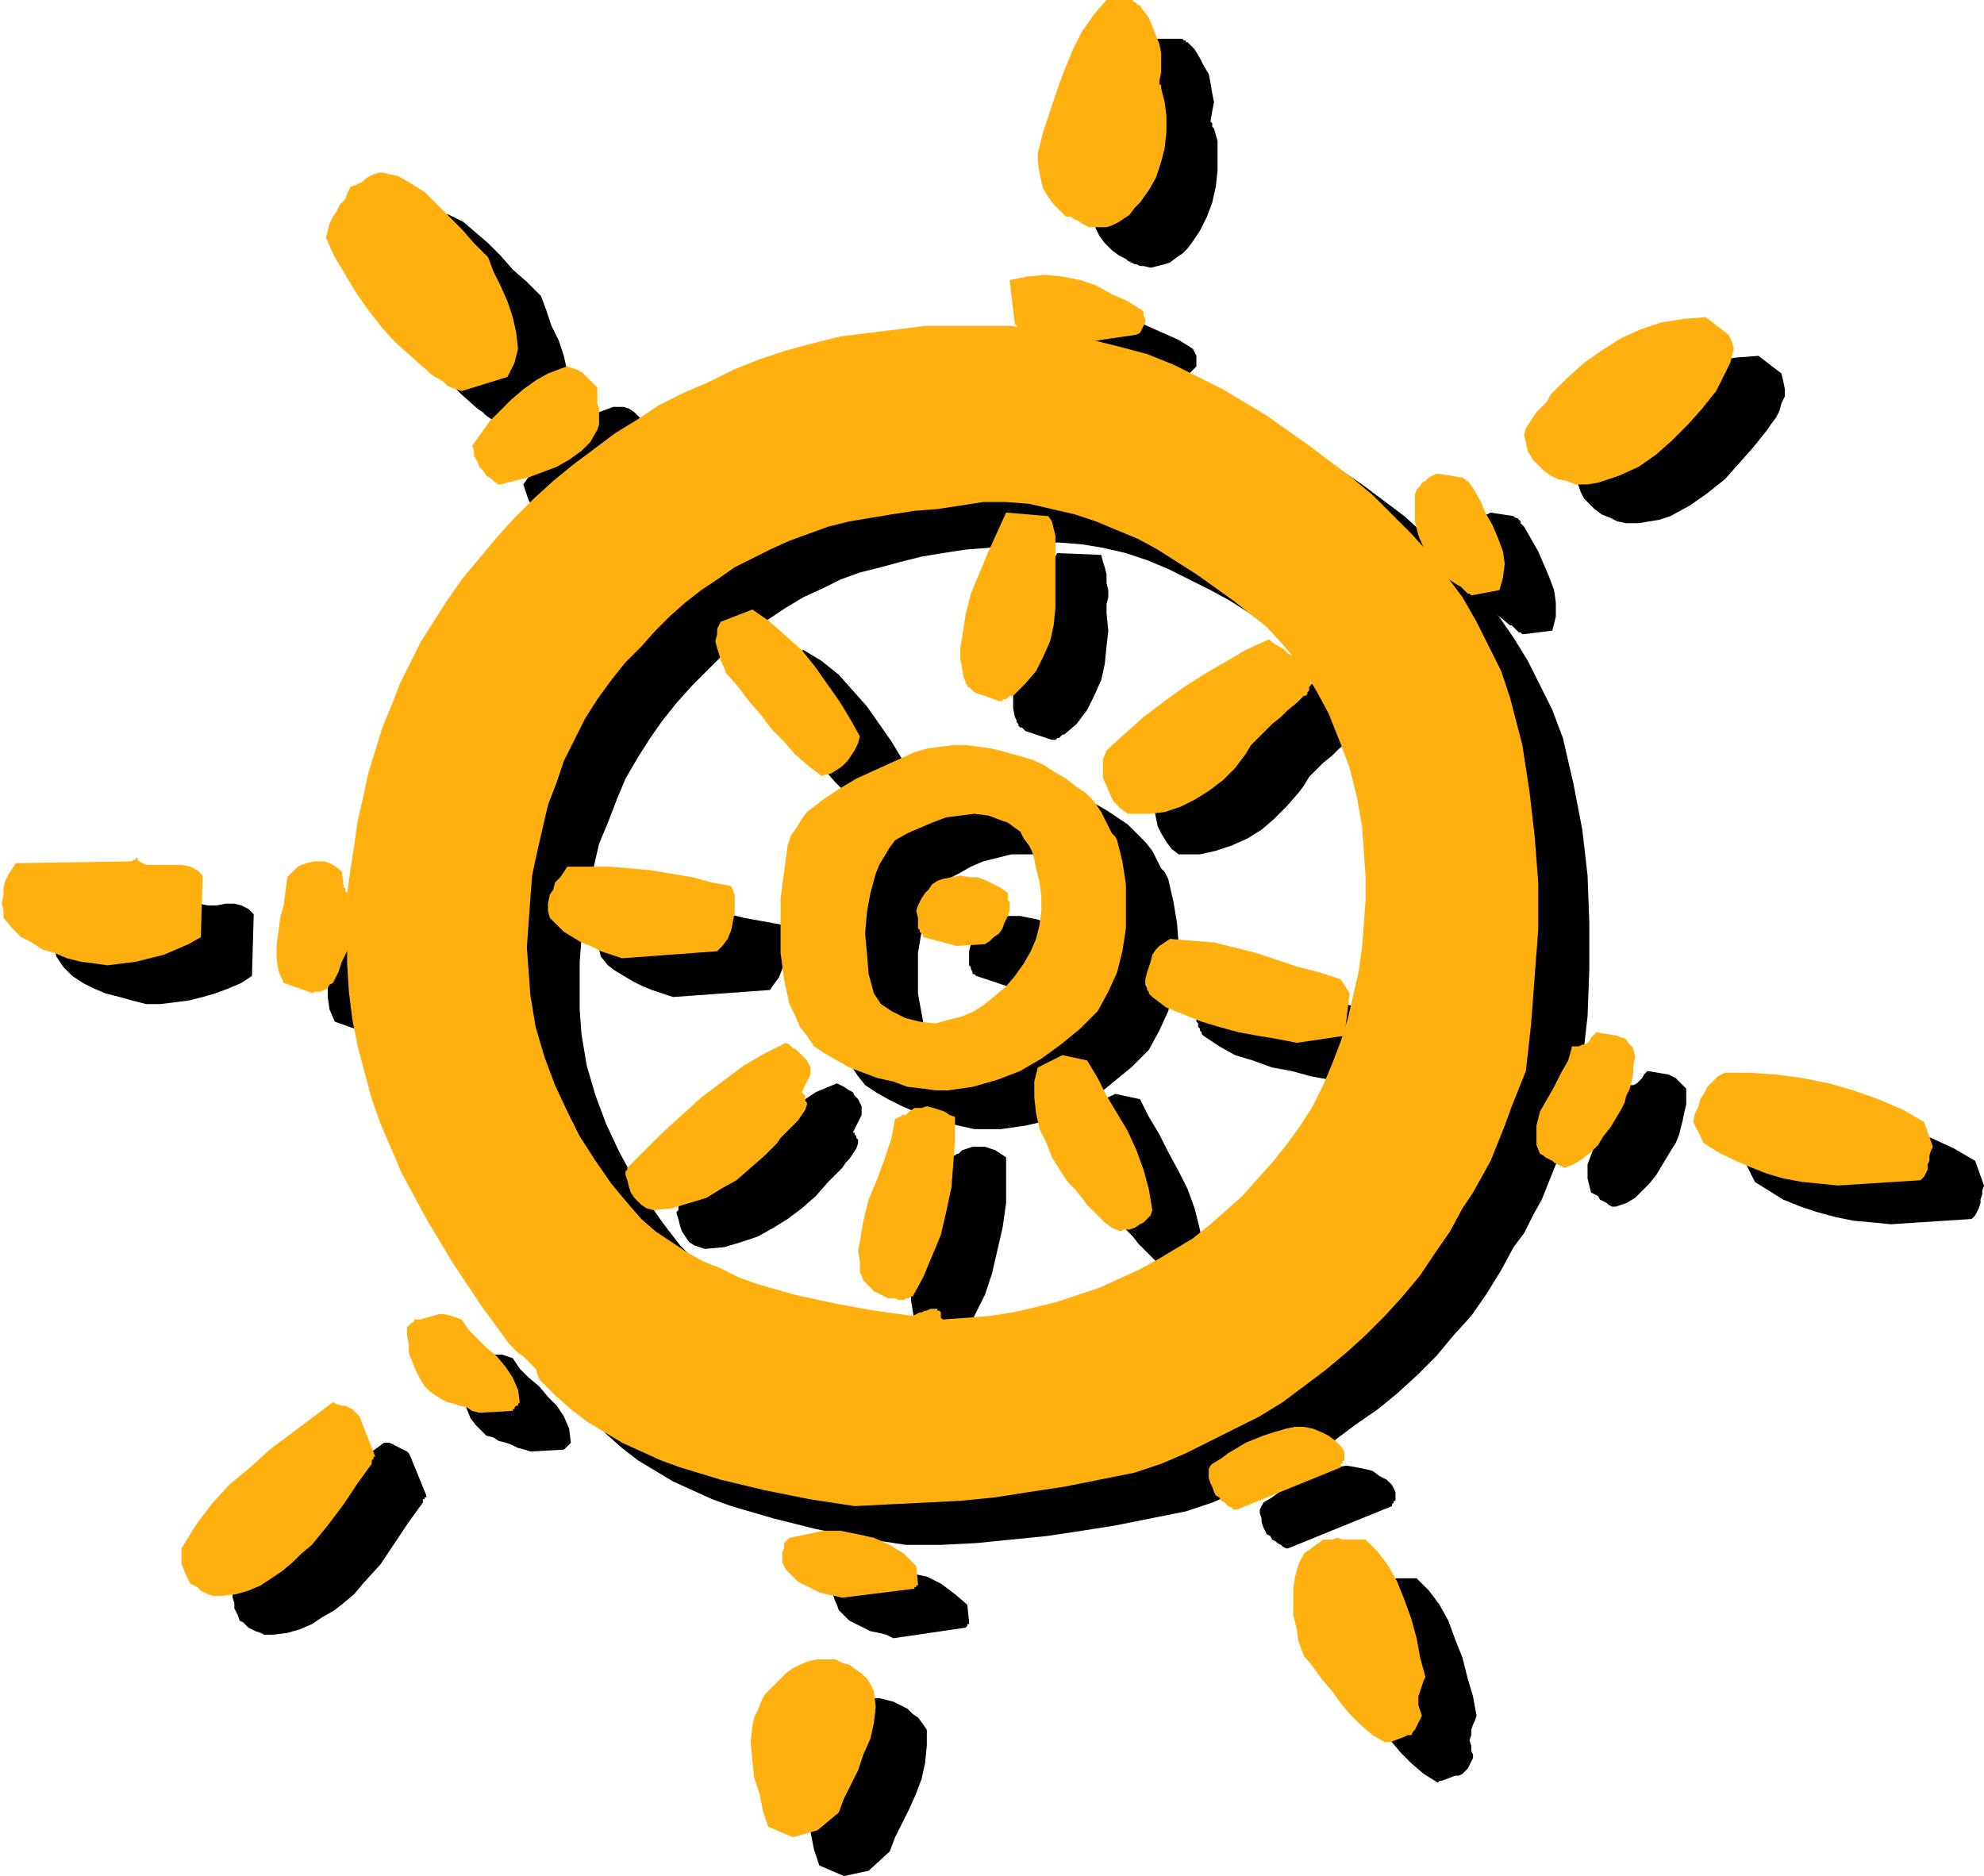 <svg xmlns="http://www.w3.org/2000/svg" fill-rule="evenodd" height="3.547in" preserveAspectRatio="none" stroke-linecap="round" viewBox="0 0 1126 1065" width="3.751in"><style>.brush1{fill:#000}.pen1{stroke:none}.brush2{fill:#ffb00f}</style><path class="pen1 brush1" d="m479 1065 14-3 12-11 3-8 4-8 4-8 4-9 3-8 2-9 1-10v-9l-2-3-3-4-3-2-3-3-4-2-4-2-4-1-4-1h-6l-5 1-5 2-4 2-4 4-4 3-4 4-3 4-3 5-2 4-1 5-1 4-1 10v9l2 10 2 9 2 10 3 9 14 6zm339-54 8-3h2l2-1 1-1 2-2 1-2 1-2 1-2v-2l-1-2v-3l-1-3 1-3v-3l1-3 1-2 1-3-2-11-3-10-3-12-4-10-4-11-5-9-6-8-7-7h-24l-10 8-4 6-2 7-1 7v8l1 7 1 8 2 8 2 7 6 7 5 6 5 7 5 7 5 6 6 6 7 6 8 5 1-1h1zm-663-83 8-1 7-2 7-3 6-4 7-4 5-4 6-5 5-6 10-11 8-12 8-12 8-11v-2h1v-1h1v-1l-9-22-1-2-1-1-2-1-2-1-2-1-2-1-2-1h-3l-11 8-12 9-12 9-12 10-11 10-11 11-9 12-8 13v6l1 3v3l1 2 1 2 1 3 2 1 1 1 2 2 2 1 2 1 3 1 2 1h5zm352 2 41-6 1-1v-1h1v-1l-1-10-7-6-8-6-8-4-10-2-9-1h-10l-10 1-10 2-1 2-1 2-1 2-1 3v2l1 3 1 2 1 3 3 3 3 3 4 2 4 2 4 2 5 1 4 1 4 2zm224-51 59-24v-1l1-1v-1h1v-5l-2-4-3-3-4-2-4-3-4-1-5-1-6-1-5 1-7 2-5 2-6 2-5 3-5 2-5 3-4 3-5 3-1 2-1 2v2l1 3v2l1 3 1 2 1 2 2 1 1 2 2 1 1 1 2 1 1 1 2 1h1zm-430-55 18-1h1l1-1 1-1 1-1 1-1-1-8-3-7-4-6-5-5-5-6-6-5-5-5-4-6-3-1-3-1h-10l-4 1-3 1-3 1h-1l-1 1v1h-1v1h-1v1h-1v5l1 4 1 5 1 5 2 5 2 5 3 4 3 3 3 3 4 1 3 2 4 1 3 1 4 2 4 1 3 1zm265-52 13-1 13-2 12-2 13-3 12-3 12-4 12-4 11-4 11-6 11-5 10-6 10-7 10-7 9-8 9-9 8-8 9-10 9-11 7-11 7-11 6-12 6-12 4-12 4-13 4-13 2-14 2-13 2-14v-42l-2-14-3-17-4-16-5-16-7-14-7-14-8-13-9-12-11-11-19-15-20-15-11-7-11-6-12-6-12-6-12-5-12-4-13-3-12-2-13-1h-13l-14 1-13 2-13 1-13 2-12 2-12 3-11 3-12 3-11 4-10 5-11 5-10 6-9 6-10 6-9 8-8 7-9 9-8 8-9 10-8 10-7 10-7 11-7 12-5 12-5 13-5 12-3 13-3 14-2 13-2 14-1 13v27l1 14 3 18 5 17 6 16 7 15 8 15 8 13 9 13 10 13 7 7 8 7 9 6 9 6 9 5 10 5 10 4 11 4 22 6 22 5 22 4 23 3 1-1h2l1-1 2-1h1l2-1h2l2 1h1v1l1 1v1l1 1v1h1l1 1zm-52 105h20l20-1 20-2 20-2 20-3 19-3 20-4 20-4 15-5 14-6 15-6 13-7 14-8 13-8 12-9 13-9 11-9 12-11 10-10 10-12 10-11 9-13 8-13 7-13 6-8 5-10 5-9 4-10 4-10 4-10 4-11 4-10 3-27 3-26 1-27v-26l-1-27-3-26-5-26-6-26-6-16-7-14-7-14-8-13-9-13-10-12-10-12-11-11-11-11-11-10-12-9-12-9-25-17-25-14-14-8-14-6-15-6-15-5-15-4-16-3-16-3-16-1-16-1h-32l-16 2-16 2-16 3-15 3-16 4-15 6-15 5-14 7-14 7-13 7-13 7-13 8-12 9-11 9-12 10-11 10-10 10-11 11-10 12-9 13-10 13-7 10-6 12-7 11-5 12-6 13-4 13-5 13-4 13-3 13-3 13-2 14-2 13-1 14-1 13v27l1 16 2 16 3 15 4 15 4 15 5 15 6 14 6 13 14 26 15 25 16 24 16 22 3 2 2 3 3 2 3 3 2 2 2 2 2 3 1 3 8 9 9 8 9 7 10 6 10 6 11 5 11 5 11 4 24 7 24 6 25 5 26 4z"/><path class="pen1 brush1" d="M536 760h8l1-1h1l2-1 5-11 6-12 4-12 3-13 3-13 2-14v-26l-3-2-3-2-3-1-3-1h-7l-3 1-3 1-1 1-1 1h-1l-1 1h-1l-1 1h-1l-1 1-3 11-4 11-4 12-4 11-4 12-2 12v11l1 6 1 6 3 2 2 1 2 2 2 1 1 1 2 1 2 1 3 1zm129-39h3l2-1 3-1 3-1 2-2 2-2 2-2 1-3-2-11-3-12-4-11-5-10-6-11-5-10-6-10-5-10-14-3-15 7-1 9-1 8 1 9 3 9 3 8 4 8 4 8 4 6 4 5 4 4 3 4 4 4 3 3 3 3 4 3 5 2zm-265-12 11-1 10-3 9-3 9-5 8-5 8-6 8-7 7-8 3-3 2-2 3-3 2-3 2-2 2-3 2-3 1-3v-2l-1-1v-1l-1-1v-1h-1l5-10v-5l-1-2-1-2-2-2-1-2-2-1-3-2-2-1-2-1-12 5-12 8-12 8-12 9-11 10-11 10-10 10-10 10v2l-1 1v1l1 3 1 4 1 3 2 3 2 3 3 2 3 1 3 1zm673-14 46-3 2-2 1-2 1-2 1-3v-2l1-3v-2l1-3-5-14-12-7-13-6-15-5-14-4-15-3-15-2-14-1-14 1-5 2-3 2-3 3-2 4-2 4-1 4-2 4-1 4 6 12 8 5 8 5 10 4 9 3 11 3 10 2 11 1 10 1zm-156-10 6-2 5-3 4-4 4-4 4-5 3-5 3-5 3-5 2-3 2-5 1-4 1-4 1-5 1-4v-9l-1-1-1-1-1-1-1-1-1-1-1-1-2-1-2-1-12-2-1 1-1 1-1 2-1 1-1 1-1 1-2 1h-5v1h-1l-2 7-4 8-4 7-4 7-3 7-3 8v8l1 4 1 4 2 1 2 1 1 2 2 1 2 1 1 1 2 1h2zm-151-70 26-5 4-24-6-8-11-3-12-4-12-4-13-4-12-3-12-3-12-1h-13l-3 1-2 2-3 3-1 3-2 3-1 3-1 4-1 3v2l1 1v2l1 1v1l1 1v1l1 1 9 6 9 5 10 3 11 4 11 2 11 3 11 2 11 2zm-214-12h8l8-1 7-3 7-3 6-4 6-5 6-5 5-6 5-6 4-7 3-8 2-8 1-8v-16l-2-7-1-5-2-5-2-4-3-4-2-3-3-3-3-2-4-2-8-3h-16l-8 2-8 2-7 3-7 4-6 3-4 5-3 4-3 5-2 6-3 10-2 12v23l2 11 2 11 2 3 2 3 3 2 4 3 3 1 4 2 4 1 5 2zm1 38h15l7-1 7-1 13-3 13-6 12-6 11-9 11-9 10-10 6-11 5-11 3-12 2-12 1-13-1-13-2-12-3-13-1-2-1-2-2-2-1-2-1-2-1-2-1-2-1-2-4-5-5-5-5-5-6-4-6-4-7-4-7-3-7-2-7-2-7-2-8-1h-22l-8 1-7 2-11 6-11 5-11 5-10 5-9 6-8 7-4 4-3 5-3 5-2 5-2 15-2 15v31l2 15 4 14 2 7 3 6 4 6 4 5 6 4 7 4 8 4 7 3 8 3 9 3 8 2 9 2zm-345-56h3l2-1 2-1 2-1 1-2 2-2 1-2 1-2 2-6 2-6 2-6 1-5 1-6v-5l-1-6-2-4-1-1v-1l-1-1v-2l-2-7-2-3-2-2-3-1h-3l-3-1-3 1h-3l-4 1-1 1-2 1-1 1-1 1-1 1-1 1-1 1v1l-1 7-1 8-1 7-2 8-1 8v7l1 7 3 7 17 6h1v-1zM83 570h8l8-1 8-1 8-2 7-2 8-3 7-3 6-4 1-35-3-3-4-2-4-1h-5l-5 1h-5l-5-1-5-2v-1l-1-1-1 1-1 1h-2l-64 1-3 3-2 3-2 4-1 4v13l1 4 4 6 5 5 6 4 6 3 7 3 8 2 7 2 8 2zm299-4 55-4 2-3 3-4 2-5 1-5 1-5v-10l-2-5-11-2-11-2-12-3-11-1-12-2-12-1h-12l-11 1-3 2-2 3-2 3-2 4-2 4-1 4v4l1 4 4 5 4 3 5 3 5 3 6 3 5 2 6 2 6 2z"/><path class="pen1 brush1" d="m572 560 16-1 3-2 3-2 2-3 2-3 2-3 1-3 1-4v-7h-1v-2l-3-3-4-3-5-2-5-1-5-1h-10l-5 1-3 1-2 2-3 3-2 3-2 3-1 3-1 4v8l1 1v1l1 2v1h1l1 1 18 6zm99-75h10l9-2 9-3 9-4 8-5 7-6 7-7 7-8 3-4 3-5 4-4 4-4 5-4 4-4 5-4 5-3v-1l1-1 1-1v-1l1-1v-2l1-1-1-5-3-3-2-4-4-2-3-3-4-2-4-3-4-2-12 6-12 6-12 7-12 7-11 9-11 8-11 10-11 10-1 5-1 5 1 5 1 5 2 4 3 5 3 4 4 3h2zm-174-23 4-1 3-2 3-2 3-2 2-3 2-4 2-4 1-3-5-10-6-10-7-10-7-10-8-9-8-9-10-8-10-6-17 7-2 3-1 3v8l1 4 1 3 2 4 1 3 7 8 7 8 6 8 6 8 7 8 7 7 7 6 8 6 1-1zm101-42h1l1-1h1l1-1 1-1h1l7-6 6-8 4-8 4-9 2-9 1-10 1-9-1-10v-5l1-4v-4l-1-4v-5l-1-4-1-3-1-4-25-1-5 10-5 11-5 12-4 12-4 13-2 12v18l1 5 1 2v1l1 1v1l1 1h1l1 1 1 1 15 5h1zm267-60 16-2 2-8v-8l-1-7-3-8-3-7-3-7-4-7-4-7-1-1-1-1v-1l-1-1-1-1h-1l-1-1-13-2-2 1h-2l-2 2-2 1-2 2-1 1-2 3-1 2v8l1 8 1 7 3 7 4 7 4 5 6 5 6 5h1l1 1 1 1 1 1 1 1h1l1 1h1zm-552-63 8-2 8-2 8-3 8-3 8-4 6-4 5-6 4-7 1-3 1-3-1-3v-6l-1-3v-6l-2-2-2-2-2-2-2-2-3-2-3-1h-6l-8 3-7 4-7 5-7 6-6 6-6 6-5 7-5 7 1 3 1 3 1 3 2 3 1 2 3 3 2 2 3 2v1h2zm610 0h7l6-1 6-1 6-2 11-6 10-7 10-8 8-9 8-9 8-10 2-3 3-4 2-4 1-4 2-4v-4l-1-5-1-4-13-10-13 1-12 2-12 4-12 5-11 7-10 7-10 9-8 10-3 3-3 3-3 3-2 3-2 3-2 3v8l2 6 2 4 3 3 3 3 4 3 5 2 4 2 5 1zm-632-53 26-8 3-4 1-4 2-4v-4l-1-9-2-9-3-9-4-8-3-9-3-8-8-8-8-7-7-8-7-7-7-6-7-6-8-4-8-2h-3l-3 1-2 1-2 2-2 1-2 1-2 1-3 1-1 4-2 3-2 4-3 3-2 4-2 3-1 4-1 4 6 11 5 11 7 10 6 9 8 9 8 9 8 8 9 8 3 2 2 2 3 2 2 1 2 2 3 1 2 2h3zm350-27 34-5 1-1 2-2 1-1v-6l-1-2-1-2-8-5-9-4-9-4-9-4-10-2-10-1-10 1-10 3 3 24 4 3 3 3 4 2 5 1 5 1h5l5 1h5zm8-66 4 1 4-1 4-1 3-1 4-3 3-2 3-3 3-4 4-6 4-8 3-8 2-9 1-9V80l-2-7-1-1v-2l-1-1 1-6 1-5-1-5-1-6-1-5-3-5-2-4-3-5-1-1-1-1-1-1-1-1h-1v-1h-1l-1-1h-14l-7 9-6 9-6 11-5 11-4 11-4 12-3 12-4 12v6l1 5 1 5 2 5 2 4 3 4 4 4 4 3 2 1 2 1 1 1 2 1 2 1h1l2 1h2z"/><path class="pen1 brush2" d="m450 1043 14-4 12-10 3-8 4-8 4-8 3-9 4-9 2-9 1-9-1-9-2-4-2-3-3-3-3-2-4-3-4-1-4-2h-10l-5 1-5 2-4 2-4 3-4 4-4 4-4 4-2 4-2 5-2 4-1 5-1 9 1 10 1 10 3 9 2 10 3 9 14 6zm339-54 8-3 2-1h2l1-2 1-1 1-2 1-2 1-2 1-2-1-3-1-3v-5l1-3 1-3 1-3 1-2-3-11-2-11-3-11-4-11-4-10-5-9-6-8-7-7h-13l-3-1-3 1h-5l-11 8-3 6-2 7-1 7v15l2 8 1 7 3 8 5 6 5 7 6 7 5 7 5 6 6 6 7 6 7 4h3zm-663-83 8-1 7-2 7-3 6-4 6-4 6-5 5-5 6-5 9-11 9-12 8-12 8-11v-2l1-1v-1h1l-9-23-1-1-2-2-1-1-2-1-2-1h-2l-3-1-2-1-12 9-12 9-12 9-11 10-12 10-10 11-9 12-8 13v9l1 2 1 3 1 2 1 2 1 2 2 1 2 1 2 2 2 1 2 1 3 1h5zm352 1 40-5h1v-1h1v-1h1v-1l-1-10-7-7-8-5-9-4-9-2-10-2h-10l-9 2-10 2-1 1-2 2v3l-1 2v6l1 2 1 2 4 4 3 3 4 2 4 2 4 2 4 1 5 1 4 1zm224-50 59-24v-2h1v-1l1-1v-5l-2-3-3-3-4-3-4-2-5-2-5-1h-5l-5 1-7 2-6 2-5 2-5 2-5 3-5 3-4 3-5 3-1 1-1 2v5l1 3 1 2 1 3 1 2 2 1 1 2 2 1 1 1 1 1 2 1 1 1h2zm-430-55 18-1h1v-1h1v-1l1-1h1v-1l1-1-1-7-3-7-4-6-5-6-6-5-5-5-5-5-4-6-3-1-3-1-4-1h-3l-3 1-4 1-3 1h-4v1l-1 1h-1v1h-1v1h-1v5l1 5v5l2 5 2 5 2 4 3 5 3 3 3 2 3 2 4 2 4 1 3 1 4 1 3 2 4 1zm264-53 14-1 12-1 13-2 13-3 12-3 12-4 12-4 11-5 11-5 11-6 10-6 10-6 10-8 9-8 9-8 8-9 9-10 8-10 8-11 7-11 6-12 5-12 5-13 4-13 3-13 3-13 2-14 1-13 1-14v-14l-1-14-1-14-3-17-4-16-6-16-6-15-7-13-8-13-10-12-10-11-19-15-21-15-11-7-11-7-11-6-12-5-12-5-12-4-13-3-13-3-13-1h-13l-13 2-13 2-13 1-13 2-12 2-12 2-12 3-11 4-11 4-11 5-10 5-10 5-10 7-9 6-9 7-9 8-8 8-8 9-9 9-8 10-8 11-7 11-6 12-6 12-4 12-5 13-3 13-3 13-3 14-1 13-1 14-1 14 1 13 1 14 3 18 5 17 6 16 7 15 7 14 9 14 9 13 10 12 7 8 8 7 9 6 9 6 9 5 10 4 10 5 11 4 21 6 23 5 22 4 22 3 2-1 2-1h1l2-1h1l2-1h4v1h1l1 1v3l1 1h1zm-51 106 20-1 20-1 20-1 20-2 19-3 20-3 20-4 20-4 15-5 14-6 14-7 14-7 14-7 13-8 12-9 12-9 12-10 11-10 11-11 10-11 10-12 8-12 9-13 7-13 6-9 5-9 5-9 4-10 4-10 4-11 4-10 4-10 3-27 2-27 2-26v-27l-2-26-3-26-4-26-7-27-5-15-7-14-7-14-8-14-9-12-10-13-10-11-11-11-11-11-12-10-12-9-12-9-24-17-25-15-14-7-14-7-15-6-15-4-16-4-15-4-16-2-16-2h-48l-16 2-16 2-16 2-16 4-15 4-15 5-15 6-14 7-14 6-14 7-12 8-13 8-12 9-12 9-11 9-11 10-11 11-10 11-10 12-10 12-9 13-7 11-7 11-6 12-6 12-5 13-5 12-4 13-4 13-3 14-3 13-2 14-2 13-2 14v40l1 16 2 16 3 15 4 15 4 15 5 14 6 14 6 14 14 26 15 25 16 24 16 22 2 2 3 3 3 2 2 2 3 3 2 2 1 3 1 3 9 9 9 8 9 7 10 6 10 6 11 5 11 5 11 4 23 7 25 6 25 5 26 4z"/><path class="pen1 brush2" d="M506 737h2l2 1h3l1-1h2l1-1h1l6-11 5-12 5-12 3-13 3-14 1-13 1-13v-14l-3-1-3-2-3-1-3-1-4-1-3 1h-4l-3 2-1 1-1 1h-2l-1 1h-1l-1 1h-1l-2 11-4 12-4 11-5 12-3 12-2 12-1 5 1 6v6l2 5 2 2 2 2 2 2 2 1 2 1 2 1 2 1h2zm130-38 2-1h3l3-1 3-2 2-1 2-2 2-2 1-3-2-12-3-11-4-11-5-11-6-10-6-10-5-10-6-10-14-3-14 7-2 8v9l1 9 2 9 4 8 3 8 5 8 4 6 4 4 4 5 3 4 3 3 4 4 3 3 4 3 5 2zm-265-12 10-1 10-3 10-3 8-5 9-5 8-7 8-7 7-7 2-3 3-3 2-2 3-3 2-2 2-3 2-3 1-3v-1l-1-1v-3l-1-1-1-1 5-10v-4l-1-2-1-2-2-2-2-2-2-2-2-1-2-2-2-1-12 6-12 7-12 9-12 9-11 10-11 10-10 10-10 10v1l-1 1v2l1 3 1 4 1 3 2 3 2 2 2 2 3 2 4 1zm672-14 47-3 2-2 1-2 1-2v-3l1-2v-3l1-3 1-2-5-14-12-7-14-6-14-5-14-4-15-3-15-2-15-1h-14l-4 2-3 3-3 3-2 4-2 3-1 4-2 4-1 5 6 12 8 5 8 4 9 4 10 4 10 3 11 2 10 1 10 1zm-155-10 5-2 5-3 5-4 4-4 3-5 4-5 3-5 3-5 2-4 1-4 2-4 1-4 1-5v-4l1-5-1-4v-1l-1-1-1-1-1-1-1-2-2-1h-1l-2-1-12-2-1 1-1 1-1 1-1 2-1 1-2 1h-1l-2 1h-4v1l-2 7-4 7-4 8-4 7-4 7-2 8v11l2 5 2 1 1 1 2 1 2 1 1 1 2 1 2 1 2 1zm-152-71 27-4 3-24-5-8-12-4-12-3-12-4-12-4-12-3-12-3-13-1-12-1-3 2-3 2-2 2-2 3-1 4-1 3-1 3-1 4v3l1 2v1l1 1v1l1 1 1 1 8 6 10 4 10 4 10 3 11 3 11 2 12 2 10 2zm-214-12 9 1 7-2 8-2 7-3 6-4 6-5 6-5 5-6 5-7 4-7 3-7 2-8 1-8v-8l-1-8-2-8-1-5-1-4-2-4-3-4-2-4-3-2-4-3-3-1-8-3-8-1-8 1-8 1-8 3-7 3-7 3-7 4-3 4-3 5-3 5-2 5-3 11-2 11-1 12 1 11 1 12 3 11 2 3 2 3 3 2 3 2 4 2 4 2 4 1 4 1zm2 38 7 1h7l7-1 7-1 14-4 13-5 12-7 11-8 11-9 10-10 6-11 5-11 3-12 2-13v-25l-2-13-3-12-1-2-2-2-1-2-1-2-1-2-1-2-1-2-1-2-4-6-5-5-6-4-5-4-7-4-6-4-7-3-7-2-7-2-8-2-7-1-8-1h-7l-8 1-7 1-7 2-11 5-11 5-11 5-10 6-9 6-9 7-3 4-3 5-3 4-2 6-2 15-2 15v31l2 15 3 14 3 6 3 7 4 5 4 6 6 4 7 4 7 4 8 3 8 3 9 2 8 3 9 1zm-345-55h3l2-1 2-1 1-2 2-1 1-2 1-2 1-2 2-6 3-6 2-6 1-6 1-5v-6l-1-5-3-5-1-1v-2h-1v-1l-1-8-2-2-3-2-2-1-3-1h-6l-4 1-3 1-2 1-1 1-1 1-1 1-1 1-1 1-1 1v1l-1 7-1 8-2 7-1 8-1 7v8l1 7 3 7 17 6v-1h1zM54 547l7 1 8-1 8-1 8-2 8-2 7-3 7-3 7-4 1-35-3-3-4-2-5-1H83l-4-2-1-1v-1h-1v1h-1l-1 1h-1l-65 1-2 3-2 3-2 4-1 4v4l-1 5 1 4v4l5 6 5 5 6 3 6 4 7 2 7 3 8 2 8 1zm299-3 54-4 3-3 3-4 2-5 1-5 1-5v-10l-2-5-11-2-11-3-12-2-12-2-11-1-12-1h-24l-2 3-2 3-3 3-1 4-2 3-1 5v4l1 4 4 4 4 4 5 3 5 3 5 2 6 3 6 2 6 2z"/><path class="pen1 brush2" d="m543 537 16-1 3-2 2-2 3-2 2-3 1-3 2-4 1-3v-5l-1-1v-4l-4-3-4-2-4-2-5-2h-5l-5-1-5 1-5 1-3 1-3 2-2 3-2 2-2 3-2 4-1 3 1 4v6l1 1v1l1 1 1 1v1l19 5zm99-75h10l9-1 9-3 8-4 8-5 8-6 7-7 6-8 3-5 4-4 4-4 4-4 5-4 4-4 5-4 4-4h1l1-1v-1l1-1v-2l1-1v-1l-1-5-2-4-3-3-3-3-4-2-3-3-4-2-4-3-13 6-12 7-12 7-11 7-11 8-12 9-10 9-11 10-2 5v11l2 4 2 5 2 4 4 4 4 3h2zm-174-22 4-1 3-2 3-2 3-3 2-3 2-3 2-4 1-4-5-9-6-10-7-10-7-10-8-10-9-8-9-8-10-7-18 7-2 4v3l-1 4 1 4 1 3 1 4 2 4 1 3 7 8 6 8 7 8 6 8 7 7 6 7 8 7 8 6v-1h1zm101-43h2l1-1 1-1h2l7-7 6-7 4-8 4-9 2-9 1-10v-41l-1-4-1-4-2-3-24-2-5 11-5 11-5 12-5 12-3 12-2 13-1 6v6l1 5 1 6 1 2v1l1 1v1h1l1 1 1 1 1 1 14 5h2v-1zm266-59 16-3 2-7 1-8-1-7-3-8-3-7-4-7-3-7-4-7-1-1-1-2-1-1h-1v-1h-1l-1-1h-1l-12-2h-2l-2 1-2 1-2 2-2 1-1 2-2 2-1 3v15l2 8 3 7 4 6 4 6 5 5 6 4 2 1 1 1 1 1 1 1 1 1h1l1 1zm-551-63 8-2 8-2 8-3 8-3 7-4 7-5 5-5 4-7 1-3v-9l-1-3v-9l-2-2-2-2-2-2-2-2-3-2-3-1-3-1-3 1-8 3-7 4-7 5-7 6-6 6-6 6-5 7-5 7 1 3v3l2 3 1 3 2 2 2 3 3 2 2 2h1v1h2zm610 0h7l6-1 6-2 6-2 11-5 10-7 9-8 9-9 8-9 8-10 2-4 2-4 2-4 2-4 1-4 1-4-1-4-2-4-13-10-12 1-13 2-12 4-11 5-11 7-10 7-10 9-9 9-2 4-3 3-3 3-2 3-2 3-2 3-1 4 1 4 1 5 3 5 3 3 3 3 4 3 4 2 5 1 5 2zm-632-53 26-8 2-4 2-4 1-4 1-4-1-9-2-9-3-9-4-9-4-8-3-8-8-8-7-8-7-7-7-7-7-7-8-5-7-4-9-2h-2l-3 1-2 1-2 1-2 2-2 1-2 1-3 1-2 4-1 3-3 3-2 4-2 3-2 4-1 4-1 4 5 11 6 10 6 10 7 10 7 9 8 9 9 8 9 8 2 2 3 2 2 1 3 2 2 2 2 1 3 1 3 1zm349-27 34-5 2-1 1-2 1-2 1-2v-2l-1-2v-2l-1-1-8-5-9-4-9-5-9-3-10-2-10-1-10 1-10 2 3 25 3 3 4 3 4 2 5 1 5 1h10l4 1zm9-66h8l3-1 4-2 3-2 3-2 3-4 3-3 5-7 4-7 3-9 2-8 1-9v-9l-1-8-2-8v-2h-1v-2l1-5V30l-1-5-2-5-2-5-2-5-3-4-1-1-1-2h-1l-1-1-1-1h-1V0h-15l-7 8-7 10-5 10-5 12-4 11-4 12-4 12-3 12v5l1 6 1 5 1 4 3 5 3 4 3 3 4 4h3l1 1 2 1 2 1 1 1 2 1 2 1h2z"/></svg>
